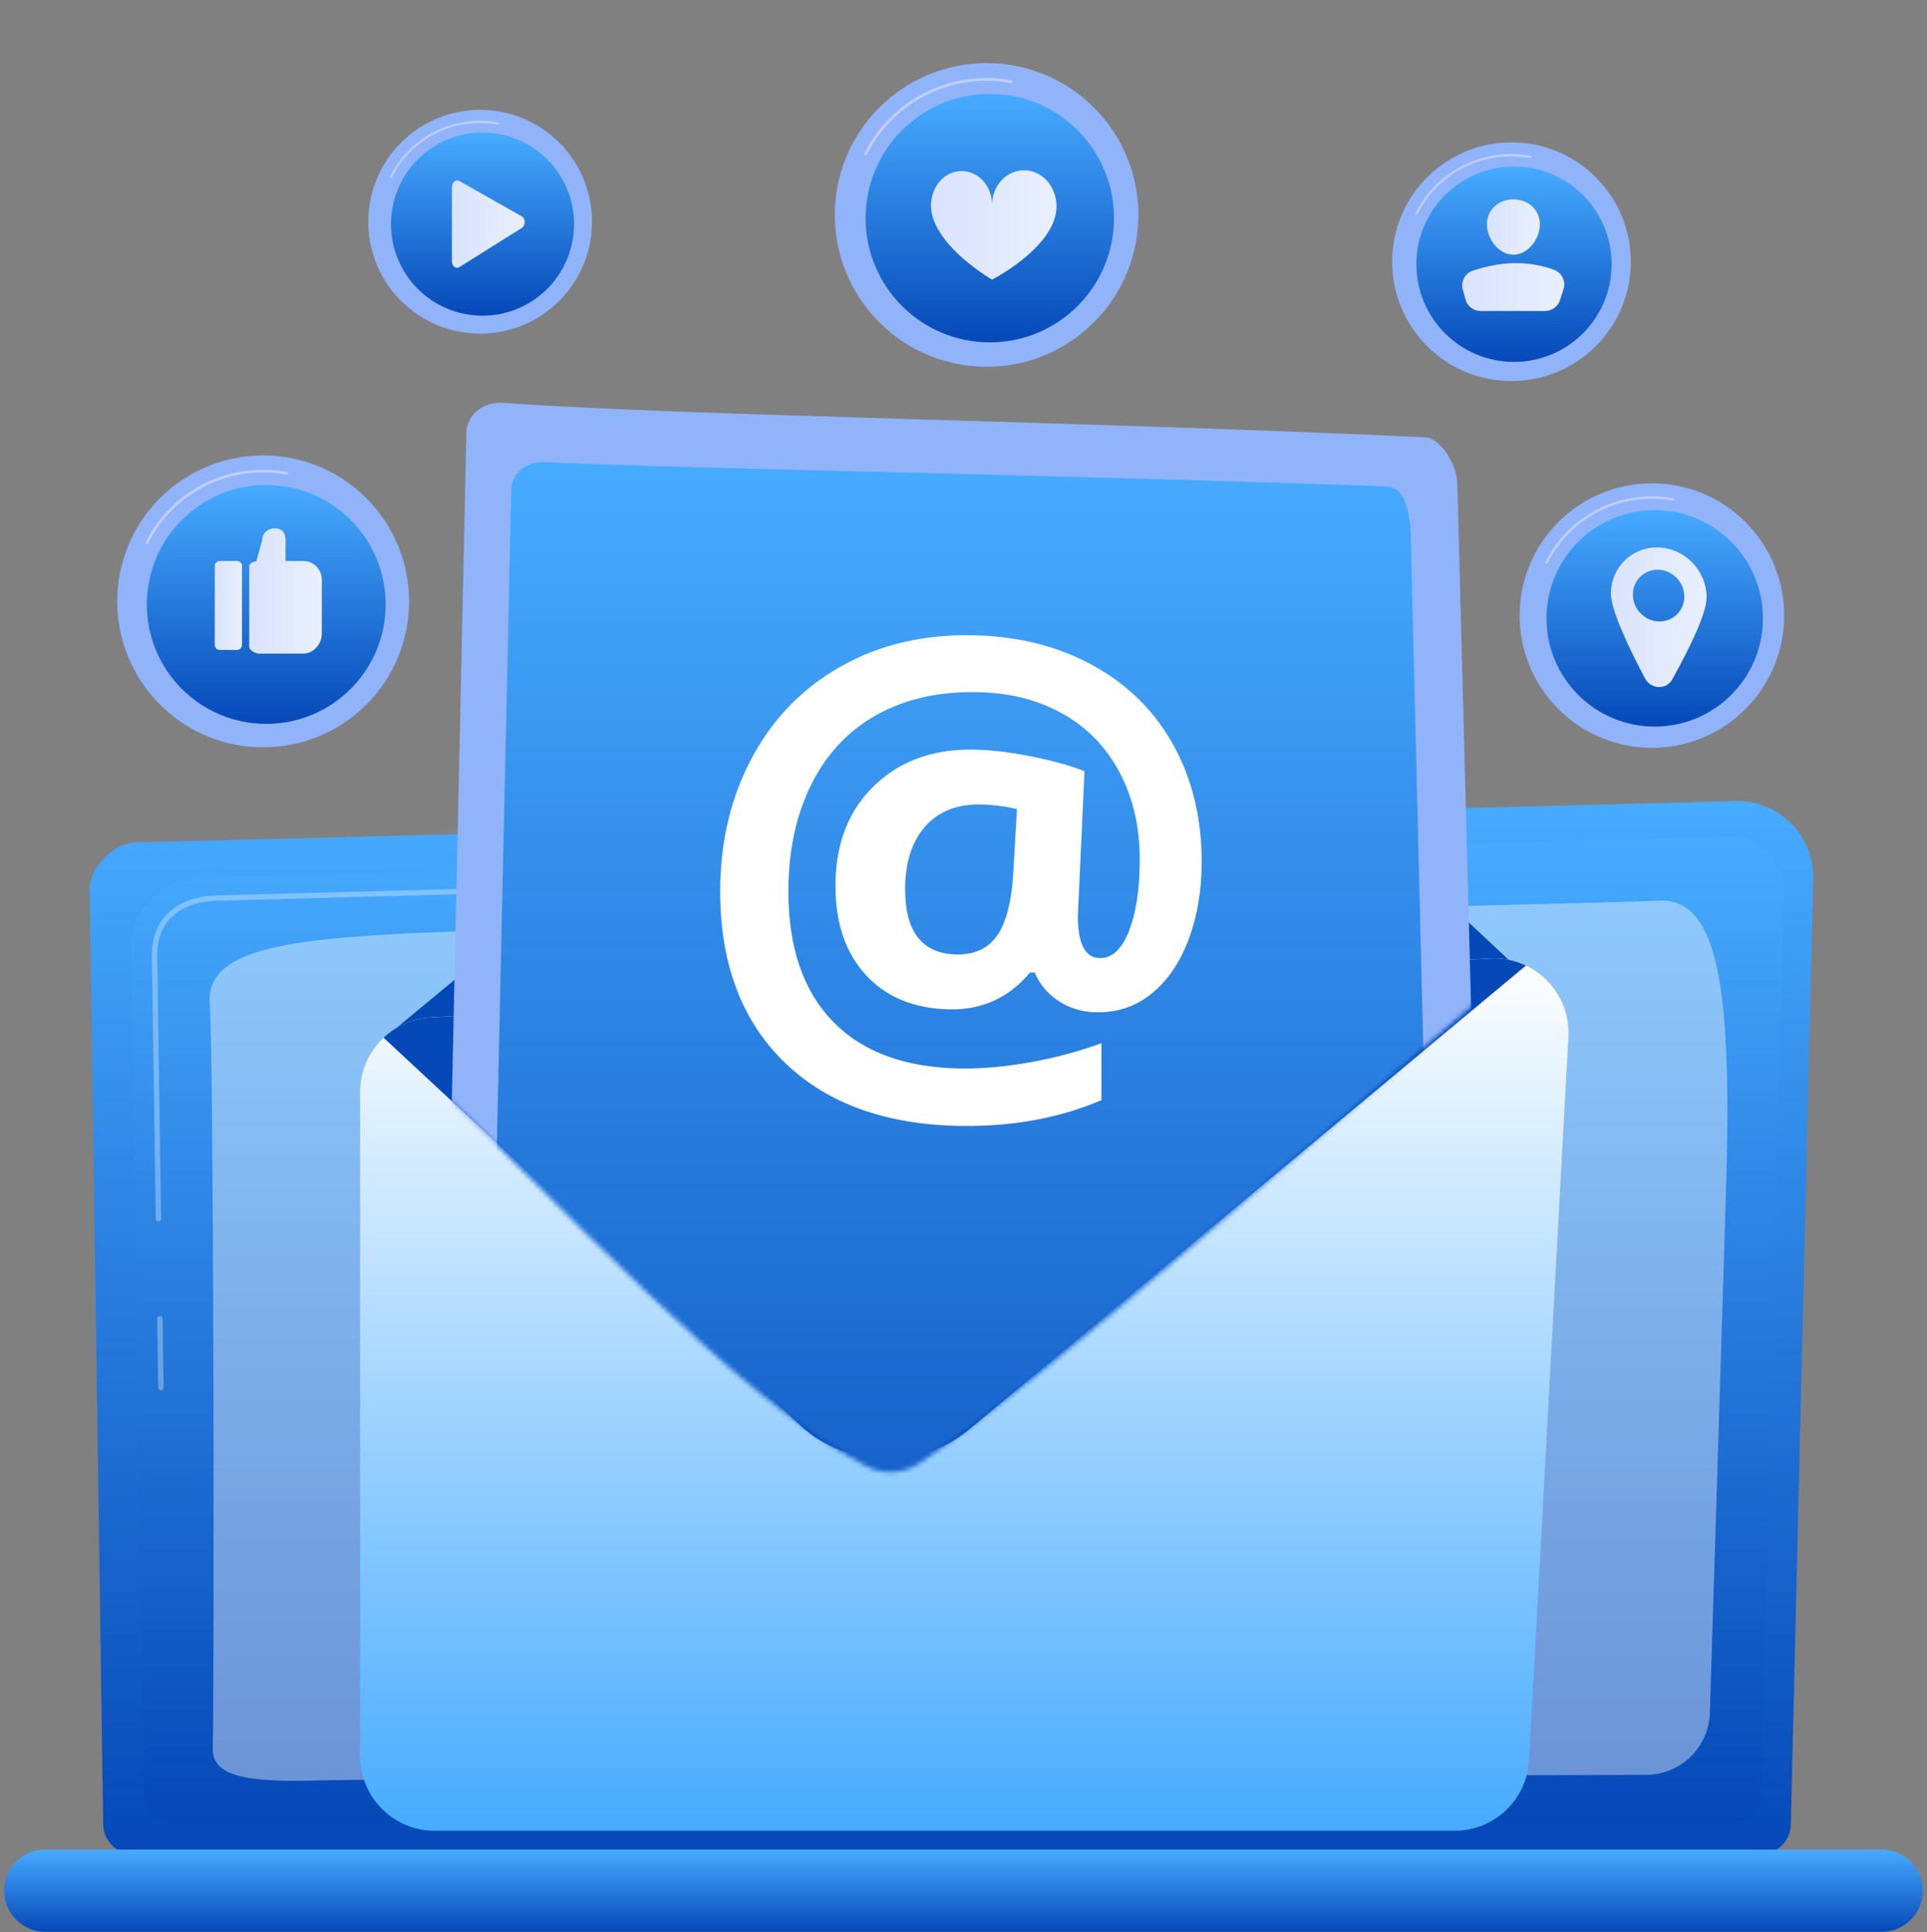 <svg width="414" height="415" viewBox="0 0 414 415" fill="none" xmlns="http://www.w3.org/2000/svg">
<rect x="0" y="0" width="414" height="415" fill="#808080" stroke="none"/>
<path d="M384.744 391.811C384.744 395.363 381.834 398.27 378.278 398.27H28.633C25.077 398.27 22.167 395.363 22.167 391.811L19.258 190.879C19.258 187.327 23.444 180.391 31.115 180.912L372.827 172.07C377.289 171.955 381.603 173.672 384.763 176.821C387.922 179.971 389.651 184.277 389.546 188.735L384.744 391.811Z" fill="url(#paint0_linear_806_5132)"/>
<path d="M378.359 385.615C378.359 388.98 375.607 391.732 372.242 391.732H37.064C33.699 391.732 30.947 388.98 30.947 385.615L28.201 203.208C28.525 192.231 38.148 188.286 43.982 188.519L371.491 179.733C374.626 179.648 377.658 180.855 379.877 183.071C382.096 185.286 383.309 188.316 383.23 191.451L378.359 385.615Z" fill="url(#paint1_linear_806_5132)"/>
<path opacity="0.32" d="M34.572 298.64C34.257 298.64 33.999 298.387 33.995 298.071L33.777 283.278C33.773 282.959 34.027 282.697 34.346 282.692C34.654 282.675 34.927 282.942 34.932 283.261L35.149 298.054C35.154 298.373 34.899 298.635 34.58 298.64C34.578 298.64 34.575 298.64 34.572 298.64Z" fill="white"/>
<path opacity="0.32" d="M34.038 262.389C33.723 262.389 33.466 262.136 33.461 261.82L32.629 205.163C32.646 201.355 33.821 198.312 36.119 196.109C40.296 192.107 46.827 192.308 47.103 192.318L151.683 189.512C151.998 189.483 152.267 189.755 152.275 190.073C152.284 190.392 152.032 190.657 151.714 190.666L47.1 193.472C46.803 193.461 40.745 193.275 36.918 196.943C34.854 198.921 33.799 201.685 33.783 205.158L34.615 261.803C34.62 262.122 34.365 262.384 34.047 262.389C34.044 262.389 34.041 262.389 34.038 262.389Z" fill="white"/>
<path opacity="0.4" d="M45.714 375.496C46.065 360.42 45.934 226.916 45.069 215.386C44.204 203.856 62.161 201.694 89.731 200.396C117.3 199.099 349.917 193.961 355.906 193.476C369.369 192.384 372.155 212.507 370.808 256.192C369.796 289.011 368.119 343.077 367.348 367.94C367.118 375.343 361.067 381.217 353.66 381.238C297.683 381.391 83.14 382.006 68.858 382.432C52.422 382.921 45.575 381.474 45.714 375.496Z" fill="white"/>
<path d="M404.281 414.951H9.718C4.863 414.951 0.891 410.979 0.891 406.124C0.891 401.269 4.863 397.297 9.718 397.297H404.281C409.136 397.297 413.108 401.269 413.108 406.124C413.108 410.979 409.136 414.951 404.281 414.951Z" fill="url(#paint2_linear_806_5132)"/>
<path d="M201.846 124.335L81.707 223.655C84.04 224.778 86.683 225.355 89.472 225.21L317.092 213.349C321.006 213.145 324.53 211.546 327.197 209.05L237.856 125.357C228.157 116.271 212.149 115.816 201.846 124.335Z" fill="#0548B8"/>
<path d="M312.509 393.25H93.389C84.543 393.25 77.371 386.078 77.371 377.232V234.551C77.371 226.051 84.011 219.031 92.498 218.558L320.073 205.873C329.602 205.342 337.478 213.208 336.959 222.737L328.504 378.102C328.041 386.598 321.018 393.25 312.509 393.25Z" fill="url(#paint3_linear_806_5132)"/>
<path d="M208.064 307.154L327.842 207.4C325.505 206.286 322.861 205.717 320.072 205.873L92.496 218.558C88.583 218.776 85.064 220.388 82.406 222.893L172.05 306.263C181.781 315.313 197.791 315.71 208.064 307.154Z" fill="#0548B8"/>
<mask id="mask0_806_5132" style="mask-type:luminance" maskUnits="userSpaceOnUse" x="82" y="82" width="255" height="235">
<path d="M89.368 229.366C120.932 258.72 158.232 300.533 186.108 314.95C189.72 316.818 194.058 316.602 197.452 314.363C224.646 296.416 283.412 243.655 336.981 198.502V82.502H82.406L89.368 229.366Z" fill="white"/>
</mask>
<g mask="url(#mask0_806_5132)">
<path d="M108.124 86.527C145.743 89.288 230.662 90.418 306.153 93.929C309.698 94.094 312.997 100.139 313.089 103.622L320.697 393.097C320.801 397.019 317.661 400.282 313.667 400.403C280.989 401.39 146.428 404.976 98.642 398.716C95.734 398.335 93.587 395.864 93.65 392.985L100.199 92.992C100.287 88.917 103.984 86.223 108.124 86.527Z" fill="#91B3FA"/>
<path d="M117.043 99.266C149.672 100.752 230.8 102.032 297.893 104.484C303.453 104.688 303.087 115.135 303.167 118.404L309.745 386.828C309.835 390.508 306.983 393.574 303.356 393.691C273.693 394.645 151.54 398.127 108.167 392.292C105.527 391.937 103.581 389.619 103.64 386.917L109.842 105.341C109.926 101.516 113.278 99.095 117.043 99.266Z" fill="url(#paint4_linear_806_5132)"/>
<path d="M258.176 185.168C258.176 191.221 257.249 196.731 255.394 201.704C253.534 206.687 250.902 210.575 247.491 213.367C244.068 216.17 240.082 217.528 235.526 217.438C232.476 217.377 229.772 216.567 227.412 215.005C225.047 213.441 223.342 211.407 222.302 208.904L221.302 208.88C216.791 214.301 211.02 216.949 203.97 216.809C196.448 216.659 190.482 214.231 186.1 209.511C181.7 204.772 179.493 198.364 179.493 190.3C179.493 181.104 182.391 173.807 188.164 168.434C193.907 163.088 201.362 160.635 210.494 161.052C214.108 161.217 218.077 161.751 222.395 162.653C226.696 163.551 230.226 164.55 232.993 165.651L231.569 196.804C231.569 202.72 233.137 205.717 236.266 205.796C238.893 205.863 240.982 203.935 242.537 200.017C244.089 196.105 244.864 190.958 244.864 184.571C244.864 177.762 243.496 171.689 240.758 166.342C238.011 160.982 234.136 156.797 229.12 153.786C224.081 150.761 218.297 149.076 211.756 148.74C203.228 148.303 195.765 149.715 189.388 152.994C182.973 156.293 178.031 161.283 174.577 167.964C171.114 174.667 169.378 182.514 169.378 191.49C169.378 203.575 172.596 212.916 179.006 219.483C185.378 226.013 194.548 229.348 206.445 229.516C210.914 229.579 215.806 229.145 221.114 228.216C226.395 227.292 231.569 225.913 236.636 224.083V236.31C227.805 240.091 217.92 241.948 206.952 241.855C190.782 241.718 178.008 237.249 168.755 228.393C159.422 219.462 154.727 207.123 154.727 191.432C154.727 180.545 157.126 170.758 161.911 162.097C166.675 153.474 173.424 146.893 182.121 142.354C190.75 137.851 200.598 135.929 211.63 136.557C220.843 137.082 229.006 139.464 236.142 143.686C243.231 147.88 248.67 153.57 252.483 160.756C256.281 167.917 258.176 176.048 258.176 185.168ZM194.463 191.035C194.463 200.17 198.131 204.829 205.43 205.014C209.23 205.111 212.113 203.821 214.088 201.147C216.058 198.48 217.251 194.091 217.669 187.978L218.485 173.812C216.351 173.255 213.94 172.922 211.252 172.814C205.98 172.602 201.861 174.119 198.908 177.372C195.946 180.634 194.463 185.191 194.463 191.035Z" fill="white"/>
</g>
<path d="M235.024 69.228C247.76 56.492 247.76 35.843 235.024 23.108C222.288 10.372 201.64 10.372 188.904 23.108C176.168 35.844 176.168 56.492 188.904 69.228C201.64 81.964 222.288 81.964 235.024 69.228Z" fill="#91B3FA"/>
<path d="M185.969 33.367C185.924 33.367 185.878 33.357 185.835 33.336C185.689 33.261 185.63 33.083 185.704 32.936C190.739 22.962 200.802 16.766 211.967 16.766C213.748 16.766 215.533 16.926 217.271 17.243C217.432 17.272 217.539 17.427 217.51 17.589C217.48 17.75 217.325 17.859 217.164 17.828C215.461 17.518 213.712 17.361 211.967 17.361C201.028 17.361 191.168 23.431 186.235 33.204C186.183 33.308 186.078 33.367 185.969 33.367Z" fill="#BDD0FB"/>
<path d="M212.653 73.539C227.391 73.539 239.338 61.592 239.338 46.854C239.338 32.117 227.391 20.17 212.653 20.17C197.916 20.17 185.969 32.117 185.969 46.854C185.969 61.592 197.916 73.539 212.653 73.539Z" fill="url(#paint5_linear_806_5132)"/>
<path d="M200.513 41.34C201.444 38.684 203.772 36.777 206.522 36.744C210.154 36.7 213.136 39.934 213.136 43.967C213.136 39.934 216.153 36.628 219.923 36.583C222.851 36.547 225.38 38.485 226.406 41.261C230.336 51.279 213.136 60.069 213.136 60.069C213.136 60.069 197.006 50.759 200.513 41.34Z" fill="url(#paint6_linear_806_5132)"/>
<path d="M342.857 74.344C352.868 64.333 352.868 48.101 342.857 38.09C332.845 28.078 316.613 28.078 306.602 38.09C296.59 48.101 296.59 64.333 306.602 74.344C316.613 84.356 332.845 84.356 342.857 74.344Z" fill="#91B3FA"/>
<path d="M304.296 46.154C304.261 46.154 304.225 46.146 304.191 46.129C304.076 46.071 304.029 45.93 304.088 45.815C308.045 37.974 315.956 33.103 324.733 33.103C326.133 33.103 327.536 33.23 328.902 33.479C329.029 33.502 329.113 33.623 329.09 33.751C329.067 33.878 328.945 33.963 328.818 33.939C327.48 33.695 326.105 33.571 324.733 33.571C316.134 33.571 308.383 38.343 304.505 46.026C304.464 46.107 304.382 46.154 304.296 46.154Z" fill="#BDD0FB"/>
<path d="M325.273 77.732C336.858 77.732 346.25 68.341 346.25 56.756C346.25 45.171 336.858 35.779 325.273 35.779C313.688 35.779 304.297 45.171 304.297 56.756C304.297 68.341 313.688 77.732 325.273 77.732Z" fill="url(#paint7_linear_806_5132)"/>
<path d="M330.822 48.186C330.822 51.325 328.278 54.714 325.139 54.714C321.999 54.714 319.455 51.325 319.455 48.186C319.455 45.047 322 42.82 325.139 42.82C328.277 42.82 330.822 45.047 330.822 48.186Z" fill="url(#paint8_linear_806_5132)"/>
<path d="M318.083 66.798H331.958C333.418 66.798 334.711 65.854 335.156 64.463L335.903 62.13C336.449 60.421 335.561 58.571 333.876 57.955C328.229 55.891 322.391 56.156 316.41 58.146C314.734 58.703 313.804 60.496 314.267 62.2L314.842 64.319C315.239 65.782 316.567 66.798 318.083 66.798Z" fill="url(#paint9_linear_806_5132)"/>
<path d="M78.708 151.342C90.951 139.099 90.951 119.249 78.708 107.006C66.465 94.762 46.615 94.762 34.371 107.006C22.128 119.249 22.128 139.099 34.371 151.342C46.615 163.585 66.465 163.585 78.708 151.342Z" fill="#91B3FA"/>
<path d="M31.549 116.87C31.506 116.87 31.462 116.86 31.421 116.839C31.28 116.768 31.223 116.596 31.294 116.455C36.135 106.867 45.809 100.91 56.542 100.91C58.254 100.91 59.97 101.065 61.641 101.369C61.796 101.397 61.899 101.546 61.871 101.702C61.842 101.857 61.693 101.961 61.538 101.931C59.901 101.633 58.22 101.482 56.542 101.482C46.026 101.482 36.547 107.318 31.805 116.713C31.755 116.813 31.654 116.87 31.549 116.87Z" fill="#BDD0FB"/>
<path d="M57.203 155.487C71.371 155.487 82.856 144.002 82.856 129.834C82.856 115.667 71.371 104.182 57.203 104.182C43.036 104.182 31.551 115.667 31.551 129.834C31.551 144.002 43.036 155.487 57.203 155.487Z" fill="url(#paint10_linear_806_5132)"/>
<path d="M51.987 121.567C51.987 120.98 51.511 120.504 50.923 120.504H47.202C46.615 120.504 46.139 120.98 46.139 121.567V138.544C46.139 139.131 46.615 139.607 47.202 139.607H50.923C51.511 139.607 51.987 139.131 51.987 138.544V121.567Z" fill="url(#paint11_linear_806_5132)"/>
<path d="M65.185 120.504H61.342V115.934C61.342 114.459 60.564 113.486 59.09 113.486H58.995C57.521 113.486 56.326 114.57 56.326 116.045L55.053 120.595C54.466 120.595 53.545 121.015 53.545 121.602V139.041C53.545 139.628 54.911 140.387 55.499 140.387H56.326H65.184C67.39 140.387 69.139 138.316 69.139 136.111V124.532C69.14 122.327 67.39 120.504 65.185 120.504Z" fill="url(#paint12_linear_806_5132)"/>
<path d="M120.148 64.627C129.534 55.241 129.534 40.024 120.148 30.639C110.763 21.253 95.546 21.253 86.16 30.639C76.775 40.024 76.775 55.241 86.16 64.627C95.546 74.012 110.763 74.012 120.148 64.627Z" fill="#91B3FA"/>
<path d="M83.996 38.202C83.963 38.202 83.93 38.194 83.898 38.178C83.79 38.123 83.746 37.992 83.801 37.884C87.511 30.533 94.927 25.967 103.155 25.967C104.468 25.967 105.783 26.085 107.064 26.319C107.183 26.34 107.262 26.454 107.24 26.574C107.219 26.693 107.105 26.773 106.985 26.75C105.731 26.521 104.442 26.405 103.155 26.405C95.094 26.405 87.828 30.879 84.192 38.081C84.154 38.157 84.077 38.202 83.996 38.202Z" fill="#BDD0FB"/>
<path d="M103.663 67.805C114.524 67.805 123.328 59 123.328 48.14C123.328 37.279 114.524 28.475 103.663 28.475C92.802 28.475 83.998 37.279 83.998 48.14C83.998 59 92.802 67.805 103.663 67.805Z" fill="url(#paint13_linear_806_5132)"/>
<path d="M97.09 40.18V56.169C97.09 57.196 97.959 57.837 98.71 57.365L112.1 48.96C112.935 48.435 112.935 46.95 112.1 46.477L98.71 38.885C97.959 38.46 97.09 39.153 97.09 40.18Z" fill="url(#paint14_linear_806_5132)"/>
<path d="M374.989 152.313C386.084 141.217 386.084 123.228 374.989 112.132C363.894 101.037 345.904 101.037 334.809 112.133C323.713 123.228 323.713 141.217 334.809 152.313C345.904 163.408 363.893 163.408 374.989 152.313Z" fill="#91B3FA"/>
<path d="M332.255 121.073C332.216 121.073 332.176 121.064 332.139 121.045C332.011 120.981 331.959 120.825 332.024 120.697C336.41 112.007 345.177 106.609 354.904 106.609C356.456 106.609 358.011 106.749 359.525 107.025C359.666 107.051 359.759 107.186 359.734 107.327C359.708 107.468 359.573 107.562 359.432 107.535C357.949 107.265 356.425 107.128 354.904 107.128C345.374 107.128 336.784 112.417 332.487 120.931C332.441 121.021 332.35 121.073 332.255 121.073Z" fill="#BDD0FB"/>
<path d="M355.503 156.069C368.343 156.069 378.751 145.661 378.751 132.822C378.751 119.983 368.343 109.574 355.503 109.574C342.664 109.574 332.256 119.983 332.256 132.822C332.256 145.661 342.664 156.069 355.503 156.069Z" fill="url(#paint15_linear_806_5132)"/>
<path d="M346.086 127.532C346.086 131.214 350.372 139.969 353.399 145.696C354.66 148.081 357.982 148.242 359.249 145.972C362.301 140.503 366.651 132.052 366.651 128.336C366.651 122.601 362.014 117.793 356.32 117.598C350.656 117.403 346.086 121.852 346.086 127.532ZM350.813 127.717C350.813 124.661 353.275 122.272 356.32 122.384C359.373 122.495 361.855 125.077 361.855 128.149C361.855 131.221 359.373 133.608 356.32 133.481C353.275 133.354 350.813 130.774 350.813 127.717Z" fill="url(#paint16_linear_806_5132)"/>
<defs>
<linearGradient id="paint0_linear_806_5132" x1="204.404" y1="172.064" x2="204.404" y2="398.27" gradientUnits="userSpaceOnUse">
<stop stop-color="#47ABFF"/>
<stop offset="1" stop-color="#0548B8"/>
</linearGradient>
<linearGradient id="paint1_linear_806_5132" x1="205.717" y1="179.729" x2="205.717" y2="391.732" gradientUnits="userSpaceOnUse">
<stop stop-color="#47ABFF"/>
<stop offset="1" stop-color="#0548B8"/>
</linearGradient>
<linearGradient id="paint2_linear_806_5132" x1="206.999" y1="397.297" x2="206.999" y2="414.951" gradientUnits="userSpaceOnUse">
<stop stop-color="#47ABFF"/>
<stop offset="1" stop-color="#0548B8"/>
</linearGradient>
<linearGradient id="paint3_linear_806_5132" x1="207.177" y1="205.848" x2="207.177" y2="393.25" gradientUnits="userSpaceOnUse">
<stop stop-color="white"/>
<stop offset="1" stop-color="#47ABFF"/>
</linearGradient>
<linearGradient id="paint4_linear_806_5132" x1="206.693" y1="99.258" x2="206.693" y2="395.593" gradientUnits="userSpaceOnUse">
<stop stop-color="#47ABFF"/>
<stop offset="1" stop-color="#0548B8"/>
</linearGradient>
<linearGradient id="paint5_linear_806_5132" x1="212.653" y1="20.17" x2="212.653" y2="73.539" gradientUnits="userSpaceOnUse">
<stop stop-color="#47ABFF"/>
<stop offset="1" stop-color="#0548B8"/>
</linearGradient>
<linearGradient id="paint6_linear_806_5132" x1="200.014" y1="48.325" x2="226.989" y2="48.325" gradientUnits="userSpaceOnUse">
<stop stop-color="#DAE3FE"/>
<stop offset="1" stop-color="#E9EFFD"/>
</linearGradient>
<linearGradient id="paint7_linear_806_5132" x1="325.273" y1="35.779" x2="325.273" y2="77.732" gradientUnits="userSpaceOnUse">
<stop stop-color="#47ABFF"/>
<stop offset="1" stop-color="#0548B8"/>
</linearGradient>
<linearGradient id="paint8_linear_806_5132" x1="319.455" y1="48.767" x2="330.822" y2="48.767" gradientUnits="userSpaceOnUse">
<stop stop-color="#DAE3FE"/>
<stop offset="1" stop-color="#E9EFFD"/>
</linearGradient>
<linearGradient id="paint9_linear_806_5132" x1="314.149" y1="61.662" x2="336.064" y2="61.662" gradientUnits="userSpaceOnUse">
<stop stop-color="#DAE3FE"/>
<stop offset="1" stop-color="#E9EFFD"/>
</linearGradient>
<linearGradient id="paint10_linear_806_5132" x1="57.203" y1="104.182" x2="57.203" y2="155.487" gradientUnits="userSpaceOnUse">
<stop stop-color="#47ABFF"/>
<stop offset="1" stop-color="#0548B8"/>
</linearGradient>
<linearGradient id="paint11_linear_806_5132" x1="46.139" y1="130.056" x2="51.987" y2="130.056" gradientUnits="userSpaceOnUse">
<stop stop-color="#DAE3FE"/>
<stop offset="1" stop-color="#E9EFFD"/>
</linearGradient>
<linearGradient id="paint12_linear_806_5132" x1="53.545" y1="126.937" x2="69.14" y2="126.937" gradientUnits="userSpaceOnUse">
<stop stop-color="#DAE3FE"/>
<stop offset="1" stop-color="#E9EFFD"/>
</linearGradient>
<linearGradient id="paint13_linear_806_5132" x1="103.663" y1="28.475" x2="103.663" y2="67.805" gradientUnits="userSpaceOnUse">
<stop stop-color="#47ABFF"/>
<stop offset="1" stop-color="#0548B8"/>
</linearGradient>
<linearGradient id="paint14_linear_806_5132" x1="97.09" y1="48.14" x2="112.726" y2="48.14" gradientUnits="userSpaceOnUse">
<stop stop-color="#DAE3FE"/>
<stop offset="1" stop-color="#E9EFFD"/>
</linearGradient>
<linearGradient id="paint15_linear_806_5132" x1="355.503" y1="109.574" x2="355.503" y2="156.069" gradientUnits="userSpaceOnUse">
<stop stop-color="#47ABFF"/>
<stop offset="1" stop-color="#0548B8"/>
</linearGradient>
<linearGradient id="paint16_linear_806_5132" x1="346.086" y1="132.588" x2="366.651" y2="132.588" gradientUnits="userSpaceOnUse">
<stop stop-color="#DAE3FE"/>
<stop offset="1" stop-color="#E9EFFD"/>
</linearGradient>
</defs>
</svg>

